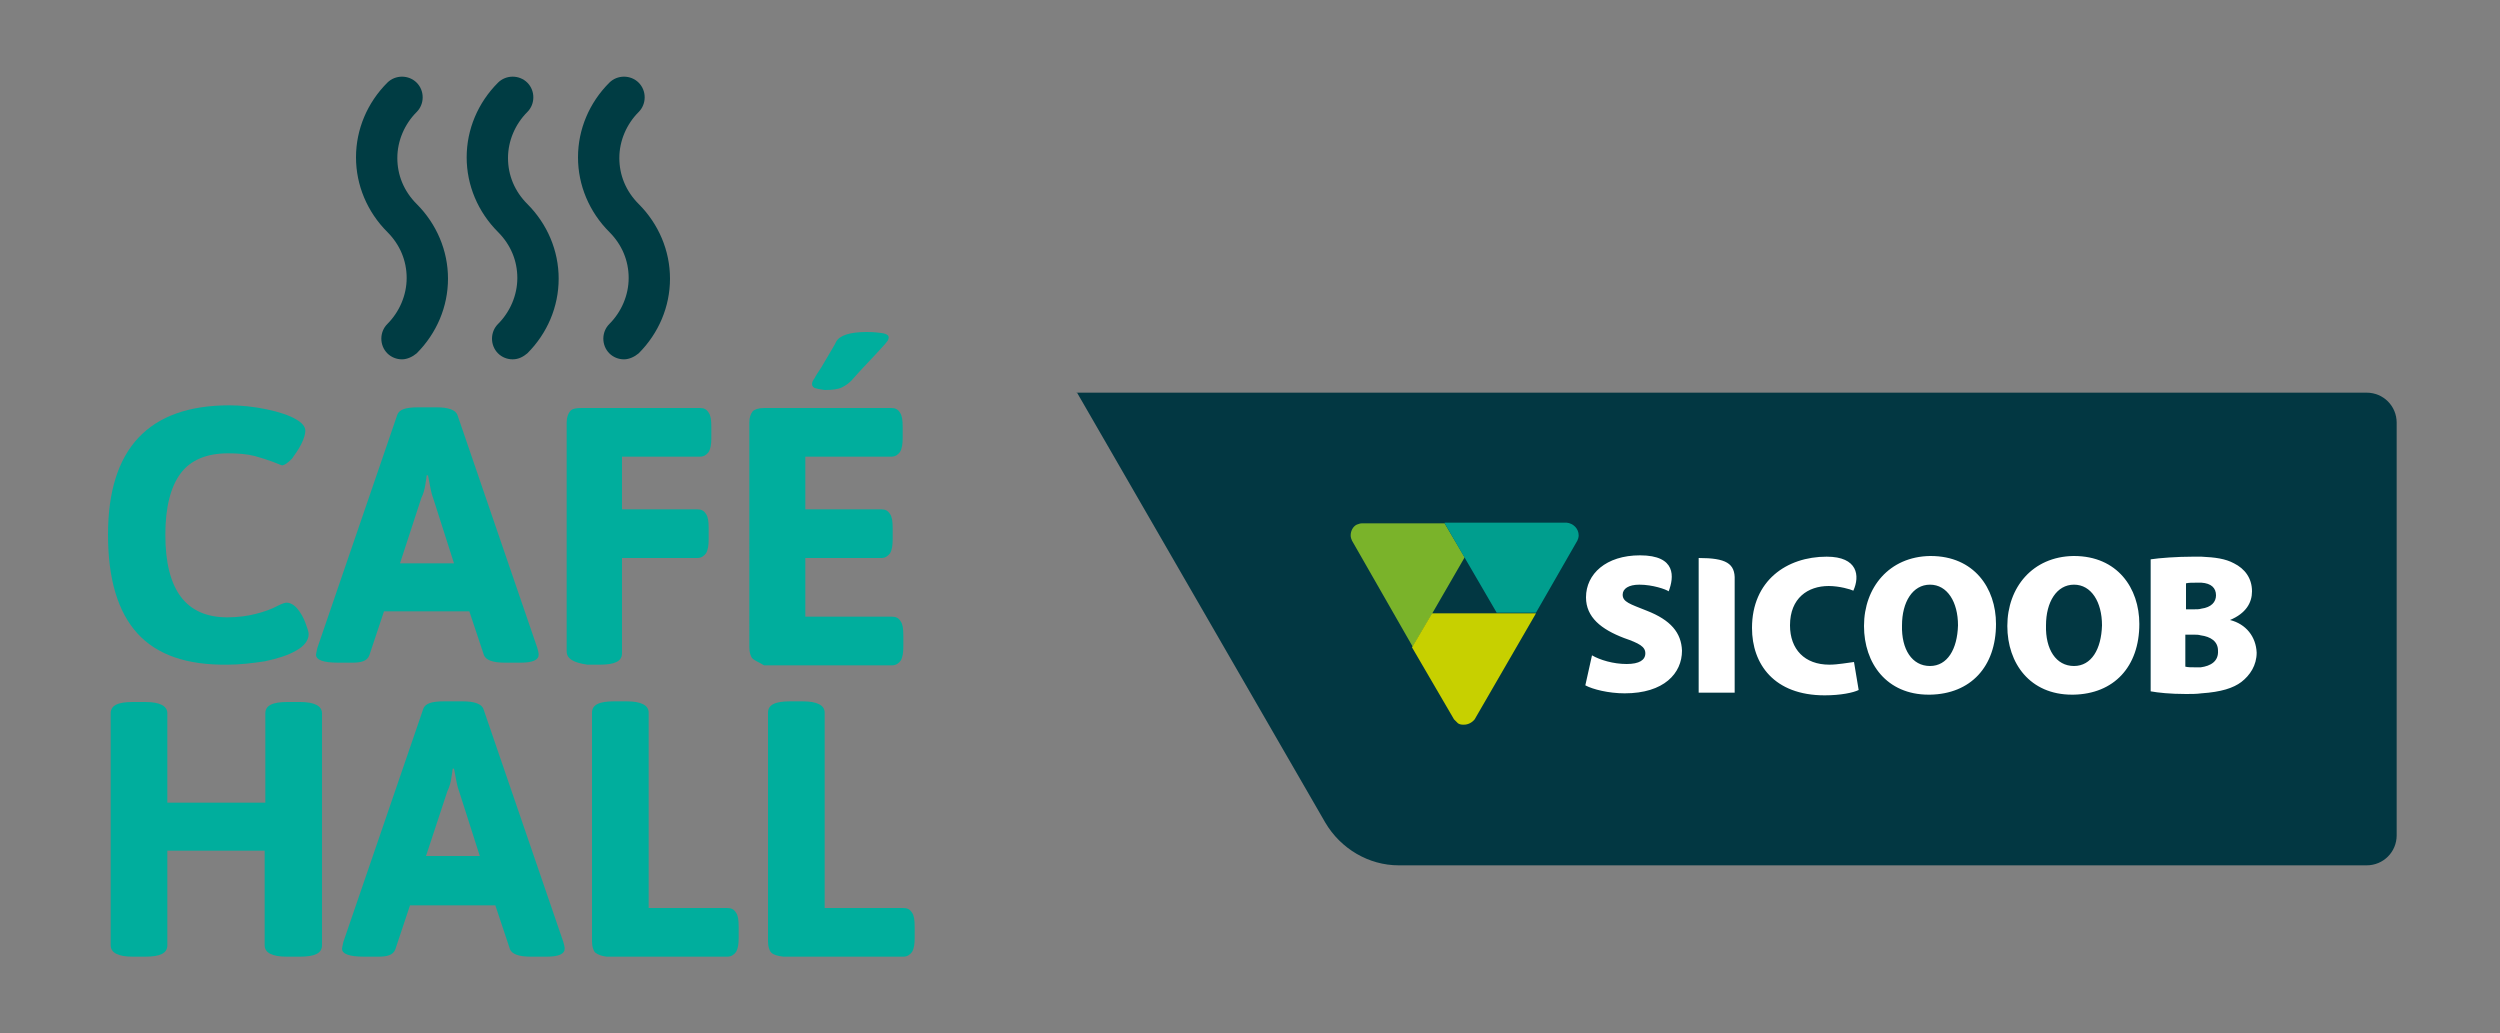 <svg xmlns="http://www.w3.org/2000/svg" xmlns:xlink="http://www.w3.org/1999/xlink" id="Camada_1" x="0px" y="0px" viewBox="0 0 375 155" style="enable-background:new 0 0 375 155;" xml:space="preserve"><rect x="0" y="0" width="375" height="155" fill="#808080" stroke="none"/><style type="text/css">	.st0{fill:#00AE9D;}	.st1{fill:#003C43;}	.st2{fill:#023742;}	.st3{fill-rule:evenodd;clip-rule:evenodd;fill:#FFFFFF;}	.st4{fill:#7AB32A;}	.st5{fill:#009E8E;}	.st6{fill:#C7D000;}</style><g>	<path class="st0" d="M20.6,95c-2.9-3.2-4.4-8.1-4.4-14.8c0-12.9,6.1-19.4,18.2-19.4c1.8,0,3.7,0.2,5.6,0.6c1.9,0.4,3.4,0.9,4.4,1.5  c0.9,0.5,1.4,1.1,1.4,1.7c0,0.5-0.2,1.2-0.6,2c-0.4,0.8-0.9,1.5-1.4,2.2c-0.6,0.6-1.1,1-1.5,1c-0.1,0-0.5-0.2-1.3-0.5  c-0.8-0.3-1.7-0.6-2.8-0.9C37,68.1,35.7,68,34.2,68c-3.2,0-5.6,1-7.1,3c-1.5,2-2.3,5.1-2.3,9.2c0,8.3,3.1,12.4,9.3,12.4  c1.6,0,3-0.2,4.2-0.5c1.2-0.3,2.4-0.7,3.5-1.3c0.6-0.3,1-0.4,1.2-0.4c0.5,0,1.1,0.3,1.6,0.9c0.5,0.6,0.9,1.3,1.2,2.1  c0.3,0.8,0.5,1.4,0.5,1.7c0,0.9-0.6,1.8-1.9,2.5c-1.2,0.7-2.8,1.2-4.7,1.6c-2,0.3-3.8,0.5-5.5,0.5C28,99.8,23.5,98.2,20.6,95  L20.6,95z"></path>	<path class="st0" d="M47.4,98.2c0-0.1,0.1-0.5,0.2-1l12-35c0.3-0.8,1.3-1.1,3.1-1.1h2.8c1.8,0,2.8,0.4,3.1,1.1l12,35  c0.1,0.4,0.2,0.7,0.2,1c0,0.8-0.9,1.2-2.7,1.2h-2.4c-1.8,0-2.8-0.4-3.1-1.1l-2.2-6.6H57.6l-2.2,6.6c-0.3,0.8-1.1,1.1-2.5,1.1h-2.2  C48.5,99.4,47.4,99,47.4,98.2L47.4,98.2z M68.1,84.5L65,74.8c-0.3-0.7-0.5-1.9-0.8-3.5H64c0,0.2-0.1,0.7-0.2,1.4  c-0.1,0.7-0.3,1.4-0.6,2L60,84.5H68.1z"></path>	<path class="st0" d="M85,97.7V63.4c0-0.8,0.2-1.3,0.5-1.7s0.9-0.5,1.7-0.5H105c0.6,0,1,0.2,1.3,0.7c0.3,0.4,0.4,1.1,0.4,2.1v1.7  c0,0.9-0.1,1.6-0.4,2.1c-0.3,0.4-0.7,0.7-1.3,0.7H93.3v7.9h11.3c0.6,0,1,0.2,1.3,0.7c0.3,0.4,0.4,1.1,0.4,2.1v1.7  c0,0.9-0.1,1.6-0.4,2.1c-0.3,0.4-0.7,0.7-1.3,0.7H93.3v14.3c0,1.2-1.1,1.7-3.3,1.7h-1.9C86,99.4,85,98.8,85,97.7L85,97.7z"></path>	<path class="st0" d="M112.9,98.8c-0.3-0.3-0.5-0.9-0.5-1.7V63.4c0-0.8,0.2-1.3,0.5-1.7c0.3-0.3,0.9-0.5,1.7-0.5h19.1  c0.6,0,1,0.2,1.3,0.7c0.3,0.4,0.4,1.1,0.4,2.1v1.7c0,0.9-0.1,1.6-0.4,2.1c-0.3,0.4-0.7,0.7-1.3,0.7h-12.9v7.9h11.4  c0.6,0,1,0.2,1.3,0.7c0.3,0.4,0.4,1.1,0.4,2.1v1.7c0,0.9-0.1,1.6-0.4,2.1c-0.3,0.4-0.7,0.7-1.3,0.7h-11.4v8.8h13  c0.6,0,1,0.2,1.3,0.7c0.3,0.4,0.4,1.1,0.4,2.1v1.7c0,0.9-0.1,1.6-0.4,2.1c-0.3,0.4-0.7,0.7-1.3,0.7h-19.2  C113.8,99.3,113.2,99.1,112.9,98.8L112.9,98.8z M122.2,58.2c-0.2-0.1-0.4-0.3-0.4-0.6c0-0.2,0.1-0.5,0.4-0.9c0.2-0.4,0.6-1,1-1.6  c1.4-2.4,2.2-3.7,2.2-3.8c0.5-1,2.1-1.5,4.6-1.5c1.1,0,1.9,0.1,2.5,0.2c0.5,0.1,0.8,0.3,0.8,0.6c0,0.2-0.1,0.5-0.3,0.7  c-0.2,0.3-0.8,0.9-1.7,1.9c-1.9,2-3.1,3.3-3.6,3.9c-0.4,0.4-0.8,0.7-1.4,1c-0.6,0.3-1.5,0.4-2.6,0.4  C122.9,58.4,122.5,58.3,122.2,58.2L122.2,58.2z"></path>	<path class="st1" d="M76.9,53.9c-0.8,0-1.6-0.3-2.2-0.9c-1.2-1.2-1.2-3.2,0-4.4c1.8-1.8,2.9-4.3,2.9-6.9c0-2.6-1-5-2.9-6.9  c-3-3-4.7-7-4.7-11.2s1.7-8.2,4.7-11.2c0.6-0.6,1.4-0.9,2.2-0.9c0.8,0,1.6,0.3,2.2,0.9c1.2,1.2,1.2,3.2,0,4.4  c-1.8,1.8-2.9,4.3-2.9,6.9c0,2.6,1,5,2.9,6.9c3,3,4.7,7,4.7,11.2c0,4.2-1.7,8.2-4.7,11.2C78.5,53.5,77.8,53.9,76.9,53.9"></path>	<path class="st1" d="M93.6,53.9c-0.8,0-1.6-0.3-2.2-0.9c-1.2-1.2-1.2-3.2,0-4.4c1.8-1.8,2.9-4.3,2.9-6.9c0-2.6-1-5-2.9-6.9  c-3-3-4.7-7-4.7-11.2s1.7-8.2,4.7-11.2c0.6-0.6,1.4-0.9,2.2-0.9c0.8,0,1.6,0.3,2.2,0.9c1.2,1.2,1.2,3.2,0,4.4  c-1.8,1.8-2.9,4.3-2.9,6.9c0,2.6,1,5,2.9,6.9c3,3,4.7,7,4.7,11.2c0,4.2-1.7,8.2-4.7,11.2C95.2,53.5,94.4,53.9,93.6,53.9"></path>	<path class="st1" d="M60.3,53.9c-0.8,0-1.6-0.3-2.2-0.9c-1.2-1.2-1.2-3.2,0-4.4c1.8-1.8,2.9-4.3,2.9-6.9c0-2.6-1-5-2.9-6.9  c-3-3-4.7-7-4.7-11.2s1.7-8.2,4.7-11.2c0.6-0.6,1.4-0.9,2.2-0.9c0.8,0,1.6,0.3,2.2,0.9c1.2,1.2,1.2,3.2,0,4.4  c-1.8,1.8-2.9,4.3-2.9,6.9c0,2.6,1,5,2.9,6.9c3,3,4.7,7,4.7,11.2c0,4.2-1.7,8.2-4.7,11.2C61.9,53.5,61.1,53.9,60.3,53.9"></path>	<path class="st0" d="M16.6,141.8v-34.8c0-1.2,1.1-1.7,3.3-1.7h1.9c2.2,0,3.3,0.6,3.3,1.7v13.4h14.7v-13.4c0-1.2,1.1-1.7,3.3-1.7  h1.9c2.2,0,3.3,0.6,3.3,1.7v34.8c0,1.2-1.1,1.7-3.3,1.7H43c-2.2,0-3.3-0.6-3.3-1.7v-14.2H25.1v14.2c0,1.2-1.1,1.7-3.3,1.7h-1.9  C17.7,143.5,16.6,142.9,16.6,141.8L16.6,141.8z"></path>	<path class="st0" d="M51.3,142.3c0-0.1,0.1-0.5,0.2-1l12-35c0.3-0.8,1.3-1.1,3.1-1.1h2.8c1.8,0,2.8,0.4,3.1,1.1l12,35  c0.1,0.4,0.2,0.7,0.2,1c0,0.8-0.9,1.2-2.7,1.2h-2.4c-1.8,0-2.8-0.4-3.1-1.1l-2.2-6.6H61.5l-2.2,6.6c-0.3,0.8-1.1,1.1-2.5,1.1h-2.2  C52.4,143.5,51.3,143.1,51.3,142.3L51.3,142.3z M72,128.5l-3.1-9.7c-0.3-0.7-0.5-1.9-0.8-3.5h-0.2c0,0.2-0.1,0.7-0.2,1.4  c-0.1,0.7-0.3,1.4-0.6,2l-3.2,9.7H72z"></path>	<path class="st0" d="M89.3,142.9c-0.3-0.3-0.5-0.9-0.5-1.7v-34.3c0-1.2,1.1-1.7,3.3-1.7h1.9c2.2,0,3.3,0.6,3.3,1.7v29.3h11.8  c0.6,0,1,0.2,1.3,0.7c0.3,0.4,0.4,1.1,0.4,2.1v1.7c0,0.9-0.1,1.6-0.4,2.1c-0.3,0.4-0.7,0.7-1.3,0.7H91  C90.2,143.4,89.7,143.2,89.3,142.9L89.3,142.9z"></path>	<path class="st0" d="M115.7,142.9c-0.3-0.3-0.5-0.9-0.5-1.7v-34.3c0-1.2,1.1-1.7,3.3-1.7h1.9c2.2,0,3.3,0.6,3.3,1.7v29.3h11.8  c0.6,0,1,0.2,1.3,0.7c0.3,0.4,0.4,1.1,0.4,2.1v1.7c0,0.9-0.1,1.6-0.4,2.1c-0.3,0.4-0.7,0.7-1.3,0.7h-18  C116.6,143.4,116,143.2,115.7,142.9L115.7,142.9z"></path></g><g>	<g>		<path class="st2" d="M161.5,58.8l37.3,64.6c2.3,3.9,6.5,6.4,11,6.4H355c2.5,0,4.5-2,4.5-4.5V63.4c0-2.5-2-4.5-4.5-4.5H161.5z"></path>		<g id="YFytFR_00000104666596979152674690000011802827300766152879_">		</g>	</g>	<g>		<path class="st3" d="M289.6,83.4h-0.1c-6.1,0.1-9.9,4.7-9.9,10.5c0,5.6,3.4,10.3,9.7,10.3h0h0.2c6.1-0.1,9.9-4.2,9.9-10.6   C299.4,88.2,296.1,83.4,289.6,83.4 M289.5,99.9L289.5,99.9c-2.7,0-4.3-2.5-4.2-6.1c0-3.5,1.6-6.1,4.2-6.1c2.6,0,4.2,2.6,4.2,6.1   C293.6,97.4,292.1,99.9,289.5,99.9 M311.1,83.4H311c-6.1,0.1-9.9,4.7-9.9,10.5c0,5.6,3.4,10.3,9.7,10.3h0h0.2   c6.1-0.1,9.9-4.2,9.9-10.6C320.9,88.2,317.6,83.4,311.1,83.4 M311.1,99.9L311.1,99.9c-2.7,0-4.3-2.5-4.2-6.1   c0-3.5,1.6-6.1,4.2-6.1c2.6,0,4.2,2.6,4.2,6.1C315.2,97.4,313.7,99.9,311.1,99.9 M334.5,93L334.5,93c2.4-1,3.3-2.6,3.3-4.3   c0-2-1.1-3.4-2.7-4.2c-1.3-0.7-2.8-0.9-4.9-1c-0.4,0-0.8,0-1.2,0c-2.5,0-5.1,0.2-6.4,0.4v19.8c1.1,0.2,2.9,0.4,5.3,0.4   c0.8,0,1.6,0,2.3-0.1c3-0.2,4.8-0.8,6-1.7c1.3-1,2.3-2.5,2.3-4.4C338.4,95.5,336.9,93.6,334.5,93 M327.9,87.5   c0.4-0.1,0.9-0.1,1.8-0.1c0.2,0,0.3,0,0.5,0c1.5,0.1,2.2,0.8,2.2,1.9c0,1-0.7,1.8-2.2,2c-0.3,0.1-0.7,0.1-1.2,0.1h-1.1V87.5z    M330.1,100.1c-0.2,0-0.5,0-0.7,0c-0.7,0-1.2,0-1.6-0.1v-4.8h1.3c0.3,0,0.7,0,1,0.1c1.5,0.2,2.6,0.9,2.6,2.3   C332.8,99.2,331.6,99.9,330.1,100.1 M254.8,83.7v20.2h5.4V87C260.3,84.5,258.9,83.7,254.8,83.7 M247,91.6c-2.5-1-3.6-1.3-3.6-2.4   c0-0.9,0.9-1.5,2.5-1.5c2,0,4,0.7,4.4,1c0.8-2.1,1.2-5.4-4.3-5.4c-5.1,0-8.1,2.8-8.1,6.3c0,3,2.3,4.8,5.7,6.1   c2.3,0.8,3.2,1.3,3.2,2.3c0,1-0.9,1.6-2.8,1.6c-2,0-4-0.6-5.2-1.3l-1,4.5c1.1,0.6,3.5,1.2,5.9,1.2c5.9,0,8.6-3,8.6-6.4   C252.2,94.9,250.6,93,247,91.6 M274.4,99.7c-3.7,0-5.9-2.3-5.9-5.9c0-4.1,2.7-5.9,5.8-5.9c1.6,0,3.3,0.5,3.7,0.7   c1-2.2,0.7-5.1-4-5.1c-6,0-11.2,3.6-11.2,10.7c0,5.4,3.3,10.1,10.9,10.1c2.4,0,4.3-0.4,5.1-0.8l-0.7-4.2   C277.2,99.4,275.7,99.7,274.4,99.7"></path>		<path class="st4" d="M204.3,78.5c-0.3,0-0.5,0.1-0.8,0.2c-0.6,0.3-0.9,1-0.9,1.6c0,0.3,0.1,0.6,0.2,0.8l9.1,15.9l3-5.1l4.8-8.3   l-3-5.1H204.3z"></path>		<path class="st5" d="M216.7,78.5l7.8,13.4h5.5h0.4l6.2-10.8c0.1-0.2,0.2-0.5,0.2-0.8c0-1-0.8-1.8-1.8-1.9H216.7z"></path>		<path class="st6" d="M229.9,92h-15.1l-3,5.1l6.3,10.8c0.2,0.2,0.4,0.4,0.6,0.6c0.3,0.2,0.6,0.2,0.9,0.2c0.6,0,1.2-0.3,1.6-0.8   l9.2-15.9H229.9z"></path>	</g></g></svg>